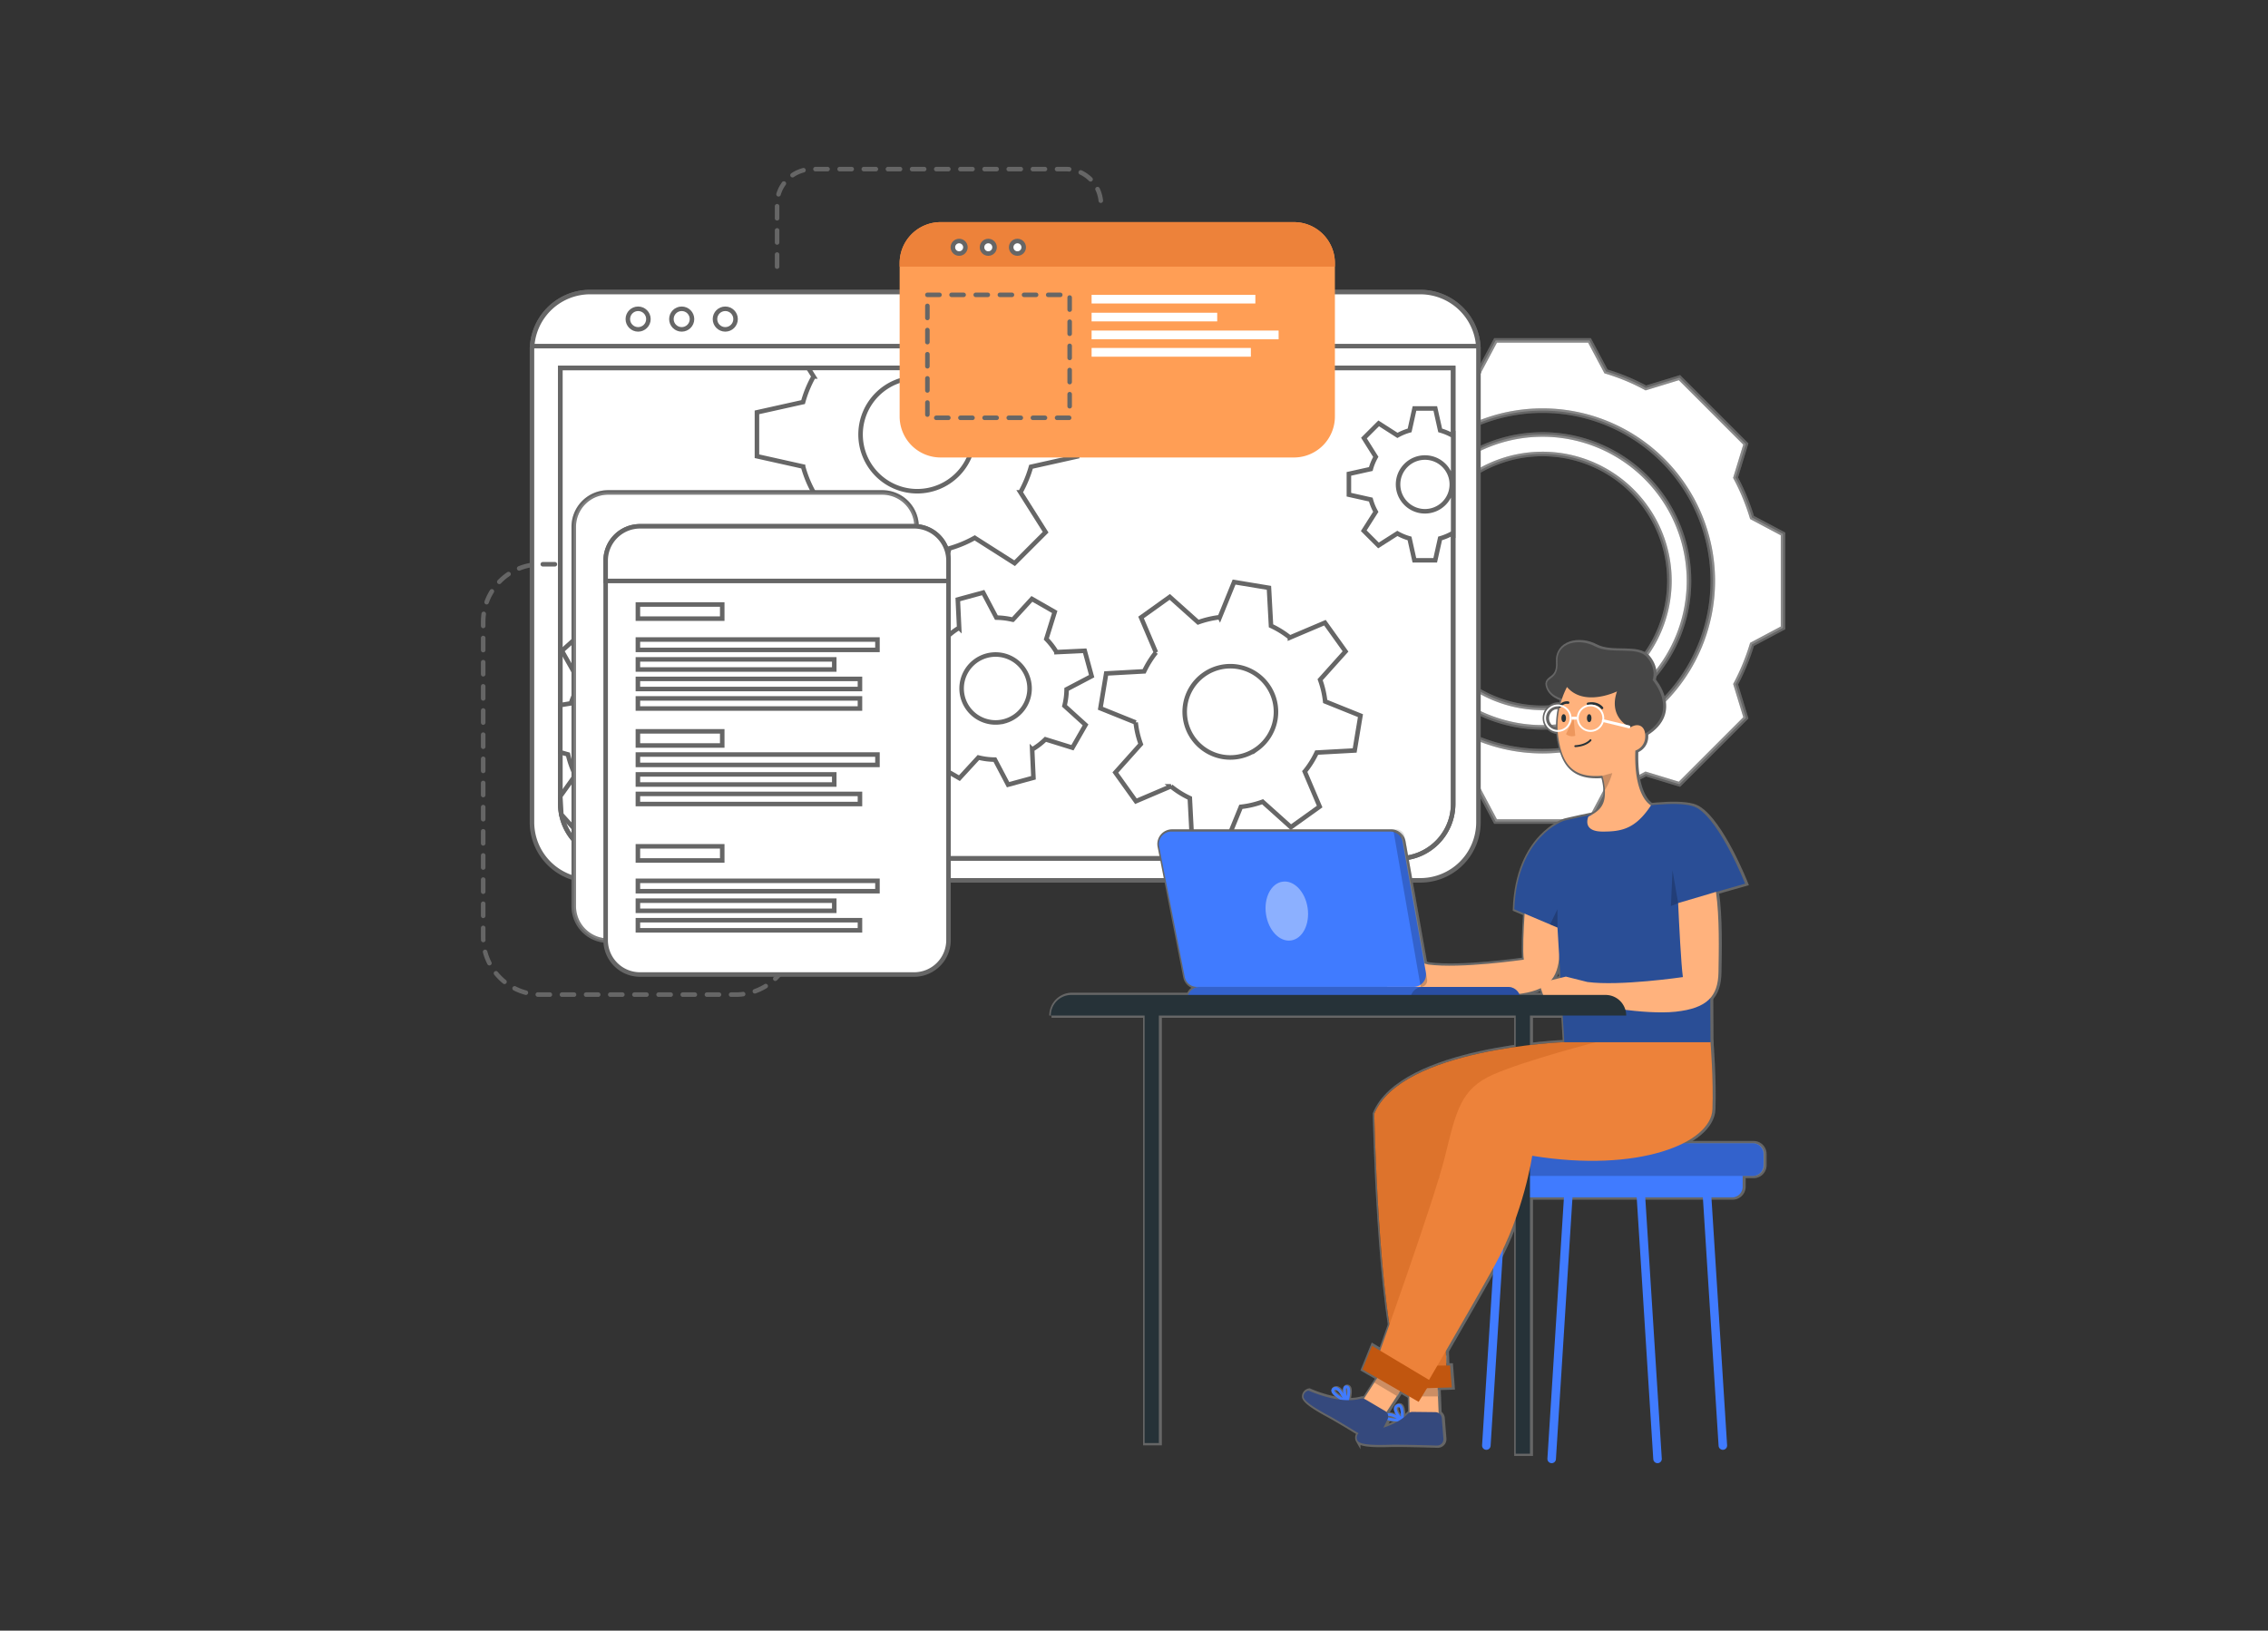 <svg xmlns="http://www.w3.org/2000/svg" width="751" height="540" viewBox="0 0 751 540">
  <rect x="0" y="0" width="751" height="540" fill="#333333" stroke="none"/>
  <g id="Group_4863" data-name="Group 4863" transform="translate(-946 -3399)">
    <g id="Rectangle_938" data-name="Rectangle 938" transform="translate(946 3399)" fill="#fff" stroke="#707070" stroke-width="1" opacity="0">
      <rect width="751" height="540" stroke="none"/>
      <rect x="0.5" y="0.5" width="750" height="539" fill="none"/>
    </g>
    <g id="Group_2460" data-name="Group 2460" transform="translate(1106 3455)">
      <g id="Group_2396" data-name="Group 2396" transform="translate(0 0)">
        <g id="_3857423" data-name="3857423" transform="translate(0)">
          <g id="Mechanisms" transform="translate(113.288 56.73)">
            <g id="Group_2362" data-name="Group 2362" transform="translate(0 43.938)">
              <g id="Group_2359" data-name="Group 2359" transform="translate(0 47.002)">
                <path id="Path_11403" data-name="Path 11403" d="M208.787,197.829a38.528,38.528,0,0,0-2.9-7l1.8-5.908-11.662-11.672-5.908,1.8a37.856,37.856,0,0,0-7-2.9l-2.9-5.41H163.709l-2.892,5.41a37.858,37.858,0,0,0-7,2.9l-5.908-1.8-11.672,11.672,1.8,5.908a38.489,38.489,0,0,0-2.892,7l-5.458,2.9v16.507l5.458,2.892a39.183,39.183,0,0,0,2.892,7l-1.8,5.908,11.672,11.672,5.908-1.8a37.825,37.825,0,0,0,7,2.892l2.892,5.41h16.507l2.9-5.41a39.184,39.184,0,0,0,7-2.892l5.908,1.8L207.7,233.035l-1.8-5.908a37.857,37.857,0,0,0,2.9-7l5.458-2.892V200.73Zm-36.815,34.584a23.448,23.448,0,1,1,23.448-23.448,23.449,23.449,0,0,1-23.448,23.448Z" transform="translate(-129.69 -166.74)" fill="#fff" stroke="#666" stroke-width="1.5"/>
                <g id="Group_2358" data-name="Group 2358">
                  <path id="Path_11404" data-name="Path 11404" d="M208.787,197.829a38.528,38.528,0,0,0-2.9-7l1.8-5.908-11.662-11.672-5.908,1.8a37.856,37.856,0,0,0-7-2.9l-2.9-5.41H163.709l-2.892,5.41a37.858,37.858,0,0,0-7,2.9l-5.908-1.8-11.672,11.672,1.8,5.908a38.489,38.489,0,0,0-2.892,7l-5.458,2.9v16.507l5.458,2.892a39.183,39.183,0,0,0,2.892,7l-1.8,5.908,11.672,11.672,5.908-1.8a37.825,37.825,0,0,0,7,2.892l2.892,5.41h16.507l2.9-5.41a39.184,39.184,0,0,0,7-2.892l5.908,1.8L207.7,233.035l-1.8-5.908a37.857,37.857,0,0,0,2.9-7l5.458-2.892V200.73Zm-36.815,34.584a23.448,23.448,0,1,1,23.448-23.448,23.449,23.449,0,0,1-23.448,23.448Z" transform="translate(-129.69 -166.74)" fill="#fff" stroke="#666" stroke-width="1.5"/>
                  <path id="Path_11405" data-name="Path 11405" d="M173.5,202.74a7.775,7.775,0,1,0,7.775,7.775h0A7.78,7.78,0,0,0,173.5,202.74Z" transform="translate(-131.223 -168.271)" fill="#fff" stroke="#666" stroke-width="1.5"/>
                  <path id="Path_11406" data-name="Path 11406" d="M208.787,197.829a38.528,38.528,0,0,0-2.9-7l1.8-5.908-11.662-11.672-5.908,1.8a37.856,37.856,0,0,0-7-2.9l-2.9-5.41H163.709l-2.892,5.41a37.858,37.858,0,0,0-7,2.9l-5.908-1.8-11.672,11.672,1.8,5.908a38.489,38.489,0,0,0-2.892,7l-5.458,2.9v16.507l5.458,2.892a39.183,39.183,0,0,0,2.892,7l-1.8,5.908,11.672,11.672,5.908-1.8a37.825,37.825,0,0,0,7,2.892l2.892,5.41h16.507l2.9-5.41a39.184,39.184,0,0,0,7-2.892l5.908,1.8L207.7,233.035l-1.8-5.908a37.857,37.857,0,0,0,2.9-7l5.458-2.892V200.73Zm-36.815,34.584a23.448,23.448,0,1,1,23.448-23.448,23.449,23.449,0,0,1-23.448,23.448Z" transform="translate(-129.69 -166.74)" fill="#fff" stroke="#666" stroke-width="1.5" opacity="0.4"/>
                  <path id="Path_11407" data-name="Path 11407" d="M173.5,202.74a7.775,7.775,0,1,0,7.775,7.775h0A7.78,7.78,0,0,0,173.5,202.74Z" transform="translate(-131.223 -168.271)" fill="#fff" stroke="#666" stroke-width="1.5" opacity="0.2"/>
                </g>
              </g>
              <g id="Group_2360" data-name="Group 2360" transform="translate(80.992 30.898)">
                <path id="Path_11408" data-name="Path 11408" d="M227.436,182.148l-6.31-2.6-.239-2.374a14.605,14.605,0,0,1-1.637-1.628l-2.365-.239-2.6-6.31,1.513-1.8a13.475,13.475,0,0,1,0-2.327l-1.513-1.8,2.6-6.31,2.365-.23a15.548,15.548,0,0,1,1.637-1.637l.239-2.365,6.31-2.6,1.8,1.513a13.487,13.487,0,0,1,2.327,0l1.8-1.513,6.31,2.6.23,2.365a15.539,15.539,0,0,1,1.637,1.637l2.365.23,2.6,6.31-1.513,1.8a13.481,13.481,0,0,1,0,2.327l1.513,1.8-2.6,6.31-2.365.239a13.912,13.912,0,0,1-1.637,1.637l-.23,2.365-6.31,2.6-1.8-1.513a13.377,13.377,0,0,1-2.317,0Zm4.577-2.92,1.637,1.35,4.787-1.982.2-2.106.23-.182a14.275,14.275,0,0,0,1.848-1.8l.172-.23,2.116-.2,1.982-4.787-1.35-1.637v-.278a13.25,13.25,0,0,0,0-2.614v-.278l1.35-1.637L243,158.059l-2.107-.2-.182-.23a13.13,13.13,0,0,0-1.848-1.8l-.23-.182-.2-2.106-4.787-1.982-1.637,1.35h-.278a13.246,13.246,0,0,0-2.614,0h-.278l-1.637-1.35-4.787,1.982-.2,2.106-.22.182a12.7,12.7,0,0,0-1.857,1.8l-.182.23-2.106.2-2,4.749,1.35,1.637v.278a13.251,13.251,0,0,0,0,2.614v.278l-1.35,1.637,1.982,4.787,2.106.2.182.22a12.961,12.961,0,0,0,1.848,1.848l.23.182.2,2.116,4.787,1.982,1.637-1.35h.278a13.255,13.255,0,0,0,2.614,0Z" transform="translate(-214.28 -149.92)" fill="#fff" stroke="#666" stroke-width="1.5"/>
                <path id="Path_11409" data-name="Path 11409" d="M233.63,173.184a7.328,7.328,0,1,1,3.964-9.575h0a7.328,7.328,0,0,1-3.954,9.575C233.63,173.174,233.63,173.184,233.63,173.184Z" transform="translate(-214.672 -150.31)" fill="#fff" stroke="#666" stroke-width="1.5"/>
              </g>
              <g id="Group_2361" data-name="Group 2361" transform="translate(46.792)">
                <path id="Path_11410" data-name="Path 11410" d="M179.01,167.81a.45.45,0,0,1-.45-.45v-2.25a.45.45,0,1,1,.9,0v2.25A.45.45,0,0,1,179.01,167.81Z" transform="translate(-178.56 -119.649)" fill="#fff" stroke="#666" stroke-width="1.5"/>
                <path id="Path_11411" data-name="Path 11411" d="M179.01,159.041a.449.449,0,0,1-.45-.45v-4.519a.45.45,0,1,1,.9,0v4.519A.449.449,0,0,1,179.01,159.041Zm0-9.039a.449.449,0,0,1-.45-.45v-4.519a.45.45,0,1,1,.9,0v4.519A.449.449,0,0,1,179.01,150Zm0-9.039a.449.449,0,0,1-.45-.45V136a.45.45,0,1,1,.9,0v4.519A.449.449,0,0,1,179.01,140.964Zm0-9.067a.426.426,0,0,1-.45-.421v-.067a13.86,13.86,0,0,1,.756-4.519.451.451,0,1,1,.852.3,12.858,12.858,0,0,0-.709,4.222A.477.477,0,0,1,179.01,131.9Zm2.9-8.34a.426.426,0,0,1-.278-.1.444.444,0,0,1-.067-.632,13.865,13.865,0,0,1,3.466-3.093.452.452,0,0,1,.479.766,12.973,12.973,0,0,0-3.246,2.892A.459.459,0,0,1,181.911,123.558Zm7.516-4.692a.45.45,0,0,1-.44-.354.443.443,0,0,1,.345-.536,13.622,13.622,0,0,1,3-.326h1.6a.45.45,0,0,1,0,.9h-1.6a12.961,12.961,0,0,0-2.8.306C189.494,118.856,189.456,118.866,189.427,118.866Zm76.78-.316h-4.519a.45.45,0,0,1,0-.9h4.519a.449.449,0,0,1,.45.45A.444.444,0,0,1,266.207,118.55Zm-9.029,0h-4.519a.45.45,0,0,1,0-.9h4.519a.45.45,0,0,1,0,.9Zm-9.039,0H243.62a.45.45,0,0,1,0-.9h4.519a.45.45,0,0,1,0,.9Zm-9.039,0h-4.519a.45.45,0,1,1,0-.9H239.1a.45.45,0,0,1,0,.9Zm-9.038,0h-4.519a.45.45,0,1,1,0-.9h4.519a.449.449,0,0,1,.45.45A.444.444,0,0,1,230.062,118.55Zm-9.029,0h-4.519a.45.45,0,1,1,0-.9h4.519a.45.45,0,1,1,0,.9Zm-9.039,0h-4.519a.45.45,0,0,1,0-.9h4.519a.45.45,0,0,1,0,.9Zm-9.039,0h-4.519a.45.45,0,0,1,0-.9h4.519a.45.45,0,0,1,0,.9Z" transform="translate(-178.56 -117.65)" fill="#fff" stroke="#666" stroke-width="1.5"/>
                <path id="Path_11412" data-name="Path 11412" d="M277.07,118.55h-2.25a.45.45,0,0,1,0-.9h2.25a.45.45,0,0,1,0,.9Z" transform="translate(-182.635 -117.65)" fill="#fff" stroke="#666" stroke-width="1.5"/>
              </g>
            </g>
            <g id="Group_2363" data-name="Group 2363" transform="translate(157.801)">
              <path id="Path_11413" data-name="Path 11413" d="M443.559,130.4a72.519,72.519,0,0,0-5.457-13.2h0l3.4-11.135L419.536,84.092,408.391,87.5h0A68.47,68.47,0,0,0,395.2,82.034h0L389.739,71.76h-31.1l-5.467,10.274A69.955,69.955,0,0,0,339.98,87.5h0l-11.135-3.409-21.993,21.993,3.4,11.135h0a70.651,70.651,0,0,0-5.458,13.2L294.5,135.882v31.1l10.274,5.467h0a70.815,70.815,0,0,0,5.458,13.194h0l-3.4,11.116,21.993,21.993,11.135-3.4a69.975,69.975,0,0,0,13.2,5.448l5.467,10.283h31.1l5.458-10.274h0a70.866,70.866,0,0,0,13.194-5.467l11.145,3.4,21.993-21.993-3.4-11.135h0a72.751,72.751,0,0,0,5.438-13.194h0l10.274-5.467v-31.1Zm-69.378,77.383a56.385,56.385,0,1,1,56.385-56.385,56.39,56.39,0,0,1-56.385,56.385Z" transform="translate(-294.5 -71.76)" fill="#fff" stroke="#666" stroke-width="1.5"/>
              <path id="Path_11414" data-name="Path 11414" d="M375.567,104.3a48.491,48.491,0,1,0,48.505,48.5A48.492,48.492,0,0,0,375.567,104.3Zm0,90.519a42.033,42.033,0,1,1,42.023-42.043v.01A42.08,42.08,0,0,1,375.567,194.819Z" transform="translate(-295.886 -73.144)" fill="#fff" stroke="#666" stroke-width="1.5"/>
              <path id="Path_11415" data-name="Path 11415" d="M443.559,130.4a72.519,72.519,0,0,0-5.457-13.2h0l3.4-11.135L419.536,84.092,408.391,87.5h0A68.47,68.47,0,0,0,395.2,82.034h0L389.739,71.76h-31.1l-5.467,10.274A69.955,69.955,0,0,0,339.98,87.5h0l-11.135-3.409-21.993,21.993,3.4,11.135h0a70.651,70.651,0,0,0-5.458,13.2L294.5,135.882v31.1l10.274,5.467h0a70.815,70.815,0,0,0,5.458,13.194h0l-3.4,11.116,21.993,21.993,11.135-3.4a69.975,69.975,0,0,0,13.2,5.448l5.467,10.283h31.1l5.458-10.274h0a70.866,70.866,0,0,0,13.194-5.467l11.145,3.4,21.993-21.993-3.4-11.135h0a72.751,72.751,0,0,0,5.438-13.194h0l10.274-5.467v-31.1Zm-69.378,77.383a56.385,56.385,0,1,1,56.385-56.385,56.39,56.39,0,0,1-56.385,56.385Z" transform="translate(-294.5 -71.76)" fill="#fff" stroke="#666" stroke-width="1.5" opacity="0.4"/>
              <path id="Path_11416" data-name="Path 11416" d="M375.567,104.3a48.491,48.491,0,1,0,48.505,48.5A48.492,48.492,0,0,0,375.567,104.3Zm0,90.519a42.033,42.033,0,1,1,42.023-42.043v.01A42.08,42.08,0,0,1,375.567,194.819Z" transform="translate(-295.886 -73.144)" fill="#fff" stroke="#666" stroke-width="1.5" opacity="0.4"/>
            </g>
          </g>
          <g id="Character">
            <g id="Group_2374" data-name="Group 2374">
              <g id="Group_2364" data-name="Group 2364" transform="translate(16.153 40.712)">
                <path id="Path_11417" data-name="Path 11417" d="M341.649,74.3V230.592a19.267,19.267,0,0,1-19.264,19.264H47.5A19.267,19.267,0,0,1,28.24,230.592V74.3c0-.46.019-.91.057-1.36A19.261,19.261,0,0,1,47.5,55.03h274.88a19.261,19.261,0,0,1,19.207,17.914C341.63,73.394,341.649,73.844,341.649,74.3Z" transform="translate(-28.24 -55.03)" fill="#fff" stroke="#666" stroke-linecap="round" stroke-linejoin="round" stroke-miterlimit="10" stroke-width="1.5"/>
                <path id="Path_11418" data-name="Path 11418" d="M315.62,243.705H56.088A18.059,18.059,0,0,1,38.03,225.647V81.28H333.678V225.647A18.053,18.053,0,0,1,315.62,243.705Z" transform="translate(-28.656 -56.146)" fill="#fff" stroke="#666" stroke-width="1.5"/>
                <path id="Path_11419" data-name="Path 11419" d="M333.678,81.28V225.657a17.954,17.954,0,0,1-17.857,18.048H55.887A17.96,17.96,0,0,1,38.03,225.657V81.28Z" transform="translate(-28.656 -56.146)" fill="#fff" stroke="#666" stroke-width="1.5" opacity="0.2"/>
                <path id="Path_11420" data-name="Path 11420" d="M341.594,72.944H28.3A19.261,19.261,0,0,1,47.507,55.03h274.88A19.261,19.261,0,0,1,341.594,72.944Z" transform="translate(-28.243 -55.03)" fill="#fff" stroke="#666" stroke-miterlimit="10" stroke-width="1.5"/>
                <circle id="Ellipse_383" data-name="Ellipse 383" cx="3.409" cy="3.409" r="3.409" transform="translate(31.74 5.544)" fill="#fff" stroke="#666" stroke-width="1.5"/>
                <circle id="Ellipse_384" data-name="Ellipse 384" cx="3.409" cy="3.409" r="3.409" transform="translate(46.169 5.544)" fill="#fff" stroke="#666" stroke-width="1.5"/>
                <circle id="Ellipse_385" data-name="Ellipse 385" cx="3.409" cy="3.409" r="3.409" transform="translate(60.598 5.544)" fill="#fff" stroke="#666" stroke-width="1.5"/>
                <path id="Path_11421" data-name="Path 11421" d="M333.678,81.28V225.647a18.059,18.059,0,0,1-18.058,18.058H56.088a18.052,18.052,0,0,1-17.7-14.554l-.01-.01V229.1a17.929,17.929,0,0,1-.335-3.456V81.28Z" transform="translate(-28.657 -56.146)" fill="none" stroke="#666" stroke-miterlimit="10" stroke-width="1.5"/>
                <path id="Path_11422" data-name="Path 11422" d="M345,104.214a18.364,18.364,0,0,0-4.012-1.656l-1.618-7.248h-6.894l-1.609,7.248a17.793,17.793,0,0,0-4.021,1.656l-6.224-3.983-4.873,4.874,3.916,6.224a17.716,17.716,0,0,0-1.656,4.021l-7.248,1.609v6.894l7.248,1.618a17.574,17.574,0,0,0,1.656,4.05l-3.983,6.262,4.873,4.874,6.262-3.983a17.817,17.817,0,0,0,4.021,1.666l1.609,7.238h6.894l1.618-7.238a18.387,18.387,0,0,0,4.012-1.666l.316.2V104.033Zm-9.058,25.134a8.9,8.9,0,1,1,8.9-8.9A8.9,8.9,0,0,1,335.941,129.348Z" transform="translate(-40.255 -56.743)" fill="#fff" stroke="#666" stroke-width="1.5"/>
                <path id="Path_11423" data-name="Path 11423" d="M212.08,110.6V96.063L196.8,92.674a39.489,39.489,0,0,0-3.495-8.483l1.848-2.911H123.025l1.781,2.834a37.61,37.61,0,0,0-3.485,8.474l-15.281,3.4v14.534l15.281,3.409a38.12,38.12,0,0,0,3.485,8.541l-8.4,13.2,10.283,10.274,13.194-8.4a38.876,38.876,0,0,0,8.483,3.514l3.389,15.262h14.534l3.418-15.262a39.126,39.126,0,0,0,8.454-3.514l13.2,8.4,10.274-10.274-8.34-13.2a39.829,39.829,0,0,0,3.495-8.464Zm-52.948,11.509a18.776,18.776,0,1,1,18.776-18.776A18.776,18.776,0,0,1,159.132,122.107Z" transform="translate(-31.549 -56.146)" fill="#fff" stroke="#666" stroke-width="1.5"/>
                <path id="Path_11424" data-name="Path 11424" d="M112.79,213.892l.613-11.528-11.949-3.37A32.338,32.338,0,0,0,99,192.138L106.221,182l-7.736-8.589-10.819,6.118a32.034,32.034,0,0,0-6.587-3.15L79.01,164.123l-11.528-.613L64.15,175.5a30.134,30.134,0,0,0-6.855,2.432l-10.13-7.219-8.6,7.736,6.128,10.829a29.931,29.931,0,0,0-3.16,6.578l-3.495.575v15.616l2.537.718a30.174,30.174,0,0,0,2.451,6.875l-4.988,6.98.335,5.984v.038l.01.01,5.142,5.707,10.839-6.118a30.024,30.024,0,0,0,6.607,3.188l1.972,11.767v.01l.1.488,11.528.613.306-1.1v-.01L77.9,236.316a30.905,30.905,0,0,0,6.894-2.432l10.111,7.21,8.6-7.727-6.109-10.839a29.931,29.931,0,0,0,3.121-6.568Zm-30.62-18.01a14.929,14.929,0,1,0-1.111,21.074A14.93,14.93,0,0,0,82.17,195.882Z" transform="translate(-28.657 -59.644)" fill="#fff" stroke="#666" stroke-width="1.5"/>
                <path id="Path_11425" data-name="Path 11425" d="M209.976,196.474a23.3,23.3,0,0,0,.7-5.458l8.292-4.356-2.288-8.407-9.355.44a23.529,23.529,0,0,0-3.361-4.347l2.777-8.952-7.554-4.328-6.319,6.894a24.179,24.179,0,0,0-5.438-.689l-4.376-8.292-8.4,2.288.44,9.364a23.531,23.531,0,0,0-4.347,3.361l-8.952-2.767-4.337,7.545,6.932,6.3a22.232,22.232,0,0,0-.68,5.448l-8.3,4.376L157.7,203.3l9.364-.44a22.4,22.4,0,0,0,3.351,4.347l-2.786,8.9,7.554,4.328,6.291-6.836a22.732,22.732,0,0,0,5.458.689l4.366,8.3,8.4-2.288-.364-8-.057-1.369a23.046,23.046,0,0,0,4.395-3.361l8.943,2.777,3.7-6.463.632-1.092Zm-19.858,5.113a11.248,11.248,0,1,1,7.9-13.807A11.237,11.237,0,0,1,190.118,201.587Z" transform="translate(-33.648 -59.451)" fill="#fff" stroke="#666" stroke-width="1.5"/>
                <path id="Path_11426" data-name="Path 11426" d="M309.02,211.113l1.915-11.538-11.681-4.7a31,31,0,0,0-1.676-7.2l8.407-9.364-6.808-9.517-11.6,4.921a30.821,30.821,0,0,0-6.262-3.887l-.68-12.581-11.547-1.905-4.73,11.633a32.3,32.3,0,0,0-7.171,1.685l-9.393-8.407-9.508,6.808,4.931,11.585a31.547,31.547,0,0,0-3.514,5.458c-.134.268-.268.536-.393.8l-12.572.7-1.915,11.528,1.9.766,9.785,3.945a30.391,30.391,0,0,0,1.676,7.171l-8.407,9.393,6.808,9.508,11.595-4.941a30.055,30.055,0,0,0,6.252,3.916l.651,12.524,11.537,1.905,4.72-11.547a30.345,30.345,0,0,0,7.191-1.685l9.374,8.416,9.517-6.817-4.931-11.595a30.233,30.233,0,0,0,3.954-6.291Zm-32.372-.517a15.111,15.111,0,1,1,3.485-21.083A15.112,15.112,0,0,1,276.648,210.6Z" transform="translate(-36.601 -59.296)" fill="#fff" stroke="#666" stroke-width="1.5"/>
              </g>
              <g id="Group_2365" data-name="Group 2365">
                <path id="Path_11427" data-name="Path 11427" d="M35.106,149.18H30.4A19.034,19.034,0,0,0,11.37,168.214v104.45A19.034,19.034,0,0,0,30.4,291.7H94.948a19.034,19.034,0,0,0,19.035-19.034h0" transform="translate(-11.37 -18.323)" fill="none" stroke="#666" stroke-linecap="round" stroke-linejoin="round" stroke-miterlimit="10" stroke-width="1.5" stroke-dasharray="4"/>
                <path id="Path_11428" data-name="Path 11428" d="M113.01,44.805V24.172A11.658,11.658,0,0,1,124.672,12.51H208.6a11.658,11.658,0,0,1,11.662,11.662h0" transform="translate(-15.693 -12.51)" fill="none" stroke="#666" stroke-linecap="round" stroke-linejoin="round" stroke-miterlimit="10" stroke-width="1.5" stroke-dasharray="4"/>
              </g>
              <g id="Group_2373" data-name="Group 2373" transform="translate(29.988 17.56)">
                <g id="Group_2370" data-name="Group 2370" transform="translate(0 89.514)">
                  <path id="Path_11429" data-name="Path 11429" d="M144.833,272.767H54.065A11.376,11.376,0,0,1,42.69,261.392V135.715A11.376,11.376,0,0,1,54.065,124.34h90.768a11.376,11.376,0,0,1,11.375,11.375V261.392A11.376,11.376,0,0,1,144.833,272.767Z" transform="translate(-42.69 -124.34)" fill="#fff" stroke="#666" stroke-miterlimit="10" stroke-width="1.5"/>
                  <path id="Path_11430" data-name="Path 11430" d="M144.833,272.767H54.065A11.376,11.376,0,0,1,42.69,261.392V135.715A11.376,11.376,0,0,1,54.065,124.34h90.768a11.376,11.376,0,0,1,11.375,11.375V261.392A11.376,11.376,0,0,1,144.833,272.767Z" transform="translate(-42.69 -124.34)" fill="#fff" stroke="#666" stroke-width="1.5" opacity="0.2"/>
                  <g id="Group_2369" data-name="Group 2369" transform="translate(10.561 11.212)">
                    <path id="Path_11431" data-name="Path 11431" d="M167.247,147.425V273.1a11.38,11.38,0,0,1-11.384,11.384H65.095A11.378,11.378,0,0,1,53.72,273.1V147.425A11.376,11.376,0,0,1,65.095,136.05h90.768A11.378,11.378,0,0,1,167.247,147.425Z" transform="translate(-53.72 -136.05)" fill="#fff" stroke="#666" stroke-linecap="round" stroke-linejoin="round" stroke-miterlimit="10" stroke-width="1.5"/>
                    <path id="Path_11432" data-name="Path 11432" d="M167.247,147.425v6.731H53.72v-6.731A11.376,11.376,0,0,1,65.095,136.05h90.768A11.378,11.378,0,0,1,167.247,147.425Z" transform="translate(-53.72 -136.05)" fill="#fff" stroke="#666" stroke-miterlimit="10" stroke-width="1.5"/>
                    <rect id="Rectangle_908" data-name="Rectangle 908" width="27.929" height="4.682" transform="translate(10.676 25.9)" fill="#fff" stroke="#666" stroke-width="1.5"/>
                    <rect id="Rectangle_909" data-name="Rectangle 909" width="27.929" height="4.682" transform="translate(10.676 67.904)" fill="#fff" stroke="#666" stroke-width="1.5"/>
                    <rect id="Rectangle_910" data-name="Rectangle 910" width="27.929" height="4.682" transform="translate(10.676 105.982)" fill="#fff" stroke="#666" stroke-width="1.5"/>
                    <g id="Group_2366" data-name="Group 2366" transform="translate(10.676 37.495)">
                      <rect id="Rectangle_911" data-name="Rectangle 911" width="79.326" height="3.437" fill="#fff" stroke="#666" stroke-width="1.5"/>
                      <rect id="Rectangle_912" data-name="Rectangle 912" width="65.022" height="3.351" transform="translate(0 6.578)" fill="#fff" stroke="#666" stroke-width="1.5"/>
                      <rect id="Rectangle_913" data-name="Rectangle 913" width="73.534" height="3.351" transform="translate(0 13.041)" fill="#fff" stroke="#666" stroke-width="1.5"/>
                      <rect id="Rectangle_914" data-name="Rectangle 914" width="73.534" height="3.351" transform="translate(0 19.504)" fill="#fff" stroke="#666" stroke-width="1.5"/>
                    </g>
                    <g id="Group_2367" data-name="Group 2367" transform="translate(10.676 75.583)">
                      <rect id="Rectangle_915" data-name="Rectangle 915" width="79.326" height="3.437" fill="#fff" stroke="#666" stroke-width="1.5"/>
                      <rect id="Rectangle_916" data-name="Rectangle 916" width="65.022" height="3.351" transform="translate(0 6.578)" fill="#fff" stroke="#666" stroke-width="1.5"/>
                      <rect id="Rectangle_917" data-name="Rectangle 917" width="73.534" height="3.351" transform="translate(0 13.041)" fill="#fff" stroke="#666" stroke-width="1.5"/>
                    </g>
                    <g id="Group_2368" data-name="Group 2368" transform="translate(10.676 117.405)">
                      <rect id="Rectangle_918" data-name="Rectangle 918" width="79.326" height="3.437" fill="#fff" stroke="#666" stroke-width="1.5"/>
                      <rect id="Rectangle_919" data-name="Rectangle 919" width="65.022" height="3.351" transform="translate(0 6.578)" fill="#fff" stroke="#666" stroke-width="1.5"/>
                      <rect id="Rectangle_920" data-name="Rectangle 920" width="73.534" height="3.351" transform="translate(0 13.041)" fill="#fff" stroke="#666" stroke-width="1.5"/>
                    </g>
                  </g>
                </g>
                <g id="Group_2372" data-name="Group 2372" transform="translate(107.907)">
                  <path id="Path_11433" data-name="Path 11433" d="M299.518,44.427V95.221a13.562,13.562,0,0,1-13.567,13.567H168.957A13.568,13.568,0,0,1,155.39,95.221V44.427A13.577,13.577,0,0,1,168.957,30.85H285.951A13.571,13.571,0,0,1,299.518,44.427Z" transform="translate(-155.39 -30.85)" fill="#ff9e55"/>
                  <path id="Path_11434" data-name="Path 11434" d="M299.518,44.427v1.159H155.39V44.427A13.577,13.577,0,0,1,168.957,30.85H285.951A13.571,13.571,0,0,1,299.518,44.427Z" transform="translate(-155.39 -30.85)" fill="#ed823a"/>
                  <circle id="Ellipse_386" data-name="Ellipse 386" cx="2.078" cy="2.078" r="2.078" transform="translate(17.627 6.252)" fill="#fff" stroke="#666" stroke-width="1.5"/>
                  <circle id="Ellipse_387" data-name="Ellipse 387" cx="2.078" cy="2.078" r="2.078" transform="translate(27.278 6.252)" fill="#fff" stroke="#666" stroke-width="1.5"/>
                  <circle id="Ellipse_388" data-name="Ellipse 388" cx="2.078" cy="2.078" r="2.078" transform="translate(36.93 6.252)" fill="#fff" stroke="#666" stroke-width="1.5"/>
                  <rect id="Rectangle_921" data-name="Rectangle 921" width="47.108" height="40.721" transform="translate(9.192 24.08)" fill="none" stroke="#666" stroke-linecap="round" stroke-linejoin="round" stroke-miterlimit="10" stroke-width="1.5" stroke-dasharray="4"/>
                  <g id="Group_2371" data-name="Group 2371" transform="translate(63.566 24.08)">
                    <rect id="Rectangle_922" data-name="Rectangle 922" width="54.222" height="2.863" fill="#fff"/>
                    <rect id="Rectangle_923" data-name="Rectangle 923" width="41.593" height="2.863" transform="translate(0 5.927)" fill="#fff"/>
                    <rect id="Rectangle_924" data-name="Rectangle 924" width="61.929" height="2.892" transform="translate(0 11.825)" fill="#fff"/>
                    <rect id="Rectangle_925" data-name="Rectangle 925" width="52.737" height="2.892" transform="translate(0 17.589)" fill="#fff"/>
                  </g>
                </g>
              </g>
            </g>
            <g id="Group_2395" data-name="Group 2395" transform="translate(188.191 156.677)">
              <rect id="Rectangle_926" data-name="Rectangle 926" width="4.72" height="147.517" transform="translate(31.07 117.686)" fill="#fff" stroke="#666" stroke-width="1.5"/>
              <g id="Group_2394" data-name="Group 2394">
                <g id="Group_2377" data-name="Group 2377" transform="translate(144.233 165.924)">
                  <path id="Path_11435" data-name="Path 11435" d="M362.07,367.69h77.957a3.551,3.551,0,0,0,3.552-3.552v-3.705a3.551,3.551,0,0,0-3.552-3.552H362.07Z" transform="translate(-358.709 -349.756)" fill="#fff" stroke="#666" stroke-width="1.5"/>
                  <g id="Group_2375" data-name="Group 2375" transform="translate(0 10.81)">
                    <line id="Line_1" data-name="Line 1" x1="5.649" y1="89.294" transform="translate(72.662)" fill="none" stroke="#666" stroke-linecap="round" stroke-linejoin="round" stroke-miterlimit="10" stroke-width="1.5"/>
                    <line id="Line_2" data-name="Line 2" x1="5.649" y1="89.294" transform="translate(51.033 4.424)" fill="none" stroke="#666" stroke-linecap="round" stroke-linejoin="round" stroke-miterlimit="10" stroke-width="1.5"/>
                    <line id="Line_3" data-name="Line 3" y1="89.294" x2="5.649" fill="none" stroke="#666" stroke-linecap="round" stroke-linejoin="round" stroke-miterlimit="10" stroke-width="1.5"/>
                    <line id="Line_4" data-name="Line 4" y1="89.294" x2="5.649" transform="translate(21.629 4.424)" fill="none" stroke="#666" stroke-linecap="round" stroke-linejoin="round" stroke-miterlimit="10" stroke-width="1.5"/>
                  </g>
                  <g id="Group_2376" data-name="Group 2376" transform="translate(10.283)">
                    <path id="Path_11436" data-name="Path 11436" d="M369.3,360.25h77.957a3.551,3.551,0,0,0,3.552-3.552v-3.705a3.551,3.551,0,0,0-3.552-3.552H369.3Z" transform="translate(-369.3 -349.44)" fill="#fff" stroke="#666" stroke-width="1.5"/>
                    <path id="Path_11437" data-name="Path 11437" d="M369.3,360.25h77.957a3.551,3.551,0,0,0,3.552-3.552v-3.705a3.551,3.551,0,0,0-3.552-3.552H369.3Z" transform="translate(-369.3 -349.44)" fill="#fff" stroke="#666" stroke-width="1.5" opacity="0.2"/>
                  </g>
                </g>
                <rect id="Rectangle_927" data-name="Rectangle 927" width="4.72" height="147.517" transform="translate(153.952 121.21)" fill="#fff" stroke="#666" stroke-width="1.5"/>
                <g id="Group_2386" data-name="Group 2386" transform="translate(83.682 132.431)">
                  <g id="Group_2382" data-name="Group 2382" transform="translate(17.595 0)">
                    <g id="Group_2378" data-name="Group 2378" transform="translate(5.854)">
                      <path id="Path_11438" data-name="Path 11438" d="M382.725,314.46s-53.953,2.03-62.915,23.7c0,0,1.245,64.5,8.464,85.665l15.444-1.743-2.47-62.724,55.811-44.886H382.725Z" transform="translate(-319.81 -314.46)" fill="#fff" stroke="#666" stroke-width="1.5"/>
                      <path id="Path_11439" data-name="Path 11439" d="M382.725,314.46s-53.953,2.03-62.915,23.7c0,0,1.245,64.5,8.464,85.665l15.444-1.743-2.47-62.724,55.811-44.886H382.725Z" transform="translate(-319.81 -314.46)" fill="#fff" stroke="#666" stroke-width="1.5" opacity="0.2"/>
                    </g>
                    <g id="Group_2381" data-name="Group 2381" transform="translate(0 107.083)">
                      <g id="Group_2379" data-name="Group 2379" transform="translate(17.334 5.218)">
                        <path id="Path_11440" data-name="Path 11440" d="M341.662,443.2H332.03l-.134-6.415-.1-5.036,9.412.565.192,4.471Z" transform="translate(-331.8 -431.75)" fill="#fff" stroke="#666" stroke-width="1.5"/>
                        <path id="Path_11441" data-name="Path 11441" d="M341.4,436.786H331.9l-.1-5.036,9.412.565Z" transform="translate(-331.8 -431.75)" fill="#fff" stroke="#666" stroke-width="1.5" opacity="0.2"/>
                      </g>
                      <path id="Path_11442" data-name="Path 11442" d="M345.516,433.558l-20.634.632-3.772-7.669,23.841-.22Z" transform="translate(-314.012 -426.3)" fill="#fff" stroke="#666" stroke-width="1.5"/>
                      <g id="Group_2380" data-name="Group 2380" transform="translate(9.647 13.185)">
                        <path id="Path_11443" data-name="Path 11443" d="M329.359,445.01s.488-5.659-1.474-4.864C325.9,440.932,328.115,443.823,329.359,445.01Z" transform="translate(-323.913 -440.07)" fill="none" stroke="#666" stroke-miterlimit="10" stroke-width="1.5"/>
                        <path id="Path_11444" data-name="Path 11444" d="M329.218,445.146s-4.242-2.958-5.324-1.455S329.218,445.146,329.218,445.146Z" transform="translate(-323.771 -440.206)" fill="none" stroke="#666" stroke-miterlimit="10" stroke-width="1.5"/>
                      </g>
                      <path id="Path_11445" data-name="Path 11445" d="M332.15,442.35l7.621.086a2.163,2.163,0,0,1,2.126,2l.536,6.779a2.1,2.1,0,0,1-2.135,2.279c-4.146-.125-12.677-.345-15.7-.259-4.05.115-9.8.182-10.628-1.36a2,2,0,0,1,.488-2.547s11.03-1.025,16.114-6.271A2.187,2.187,0,0,1,332.15,442.35Z" transform="translate(-313.696 -426.983)" fill="#fff" stroke="#666" stroke-width="1.5"/>
                    </g>
                  </g>
                  <path id="Path_11446" data-name="Path 11446" d="M431.135,314.46s1.015,12.572.632,22.29c-.44,11.2-24.559,21.074-59.67,15.348,0,0-2.738,18.929-12.447,36.355s-24.9,43.335-24.9,43.335L319.8,422.08s19.676-54.538,23.41-69.733,5.228-22.414,15.942-27.144,34.115-10.743,34.115-10.743Z" transform="translate(-296.36 -314.46)" fill="#fff" stroke="#666" stroke-width="1.5"/>
                  <g id="Group_2385" data-name="Group 2385" transform="translate(0 100.573)">
                    <g id="Group_2383" data-name="Group 2383" transform="translate(19.533 9.824)">
                      <path id="Path_11447" data-name="Path 11447" d="M328.876,433.839l-1.771,2.729-3.906,6L315.72,438.2l3.926-6.09,1.522-2.355Z" transform="translate(-315.72 -429.76)" fill="#fff" stroke="#666" stroke-width="1.5"/>
                      <path id="Path_11448" data-name="Path 11448" d="M329.05,433.839l-1.771,2.729-7.459-4.452,1.522-2.355Z" transform="translate(-315.894 -429.76)" fill="#fff" stroke="#666" stroke-width="1.5" opacity="0.2"/>
                    </g>
                    <path id="Path_11449" data-name="Path 11449" d="M338.479,431.229,318.9,419.5l-3.179,7.823,18.594,10.733Z" transform="translate(-296.187 -419.5)" fill="#fff" stroke="#666" stroke-width="1.5"/>
                    <g id="Group_2384" data-name="Group 2384" transform="translate(9.701 13.566)">
                      <path id="Path_11450" data-name="Path 11450" d="M310.342,438.658s1.427-4.9-.182-4.988S310.342,438.658,310.342,438.658Z" transform="translate(-305.623 -433.669)" fill="none" stroke="#666" stroke-miterlimit="10" stroke-width="1.5"/>
                      <path id="Path_11451" data-name="Path 11451" d="M309.787,438.5s-2.2-5.324-3.993-4.136S309.787,438.5,309.787,438.5Z" transform="translate(-305.451 -433.691)" fill="none" stroke="#666" stroke-miterlimit="10" stroke-width="1.5"/>
                    </g>
                    <path id="Path_11452" data-name="Path 11452" d="M315.819,437.9l6.53,3.849a2.1,2.1,0,0,1,.814,2.748l-2.968,6a2.1,2.1,0,0,1-2.987.862c-3.514-2.164-10.762-6.587-13.414-8.024-3.552-1.915-8.541-4.72-8.474-6.425A1.982,1.982,0,0,1,297.034,435s10.034,4.615,17.072,2.7A2.225,2.225,0,0,1,315.819,437.9Z" transform="translate(-295.319 -420.159)" fill="#fff" stroke="#666" stroke-width="1.5"/>
                  </g>
                </g>
                <g id="Group_2392" data-name="Group 2392" transform="translate(109.008)">
                  <path id="Path_11453" data-name="Path 11453" d="M370.6,256.974s-2,21.964-1.2,27.613c0,0-20.988,3.073-31.644,1.618l-7.1-1.781-8.885,2.164,2.422,7.037h7.1s5.17,1.455,7.43,0c0,0,17.761,3.552,28.255,2.422s13.749-5.122,14.209-13.079c.44-7.65,5.5-24.722,1.455-28.6Z" transform="translate(-321.77 -179.473)" fill="#fff" stroke="#666" stroke-width="1.5"/>
                  <path id="Path_11454" data-name="Path 11454" d="M444.655,258.487s-8.052-20.452-15.884-25.067-44.091,4.222-44.091,4.222-15.559,5.008-16.459,29.318l14.3,6.061,2.26,37.945h48.41l-.258-49.147Z" transform="translate(-323.745 -178.525)" fill="#fff" stroke="#666" stroke-width="1.5"/>
                  <path id="Path_11455" data-name="Path 11455" d="M385.82,195.175s-4.8-.594-6.09-4.194,3.7-1.781,3.275-8.273,7.037-8.052,12.457-5.189,13.989-.259,17.234,3.638,1.819,7.526,1.819,7.526,9.307,10.513-2.489,17.723S385.82,195.175,385.82,195.175Z" transform="translate(-324.226 -176.146)" fill="#fff" stroke="#666" stroke-width="1.5"/>
                  <path id="Path_11456" data-name="Path 11456" d="M414.124,230.829c-5.17,7.88-9.824,8.694-16.066,8.684-6.99-.029-4.653-4.979-4.653-4.979,2.93-1.465,5.065-3.035,5.4-6.645a15.671,15.671,0,0,0,.048-2.106,18.711,18.711,0,0,0-.833-4.768c-9.91.9-13.4-3.945-14.64-13.06a28.06,28.06,0,0,1,2.93-16.325c5.745,6.76,16.555,1.465,16.555,1.465-3.035,8.79,4.395,11.94,4.395,11.94,2.92-1.8,5.17-.23,4.95,3.265a4.887,4.887,0,0,1-3.265,4.395C408.389,228.234,414.124,230.829,414.124,230.829Z" transform="translate(-324.381 -176.805)" fill="#fff" stroke="#666" stroke-width="1.5"/>
                  <g id="Group_2387" data-name="Group 2387" transform="translate(64.361 32.136)">
                    <path id="Path_11457" data-name="Path 11457" d="M389.3,212.3a.3.3,0,0,1-.306-.287.31.31,0,0,1,.287-.326c3.456-.191,4.816-1.848,4.826-1.867a.305.305,0,0,1,.431-.048.315.315,0,0,1,.057.431c-.057.077-1.513,1.9-5.276,2.1Z" transform="translate(-388.99 -209.709)" fill="#fff" stroke="#666" stroke-width="1.5"/>
                  </g>
                  <path id="Path_11458" data-name="Path 11458" d="M389.173,208.222l-.565-5.812L386.1,207.7A3.142,3.142,0,0,0,389.173,208.222Z" transform="translate(-324.506 -177.263)" fill="#fff" stroke="#666" stroke-width="1.5"/>
                  <ellipse id="Ellipse_389" data-name="Ellipse 389" cx="0.756" cy="1.321" rx="0.756" ry="1.321" transform="translate(68.526 23.826)" fill="#fff" stroke="#666" stroke-width="1.5"/>
                  <ellipse id="Ellipse_390" data-name="Ellipse 390" cx="0.756" cy="1.321" rx="0.756" ry="1.321" transform="translate(60.081 23.826)" fill="#fff" stroke="#666" stroke-width="1.5"/>
                  <g id="Group_2388" data-name="Group 2388" transform="translate(68.51 19.868)">
                    <path id="Path_11459" data-name="Path 11459" d="M398.356,199.217a.417.417,0,0,1-.335-.172c-.048-.077-1.3-1.762-4.213-1.226a.409.409,0,1,1-.153-.8c3.447-.632,4.969,1.465,5.027,1.551a.4.4,0,0,1-.1.565A.3.3,0,0,1,398.356,199.217Z" transform="translate(-393.324 -196.896)" fill="#fff" stroke="#666" stroke-width="1.5"/>
                  </g>
                  <g id="Group_2389" data-name="Group 2389" transform="translate(59.14 19.569)">
                    <path id="Path_11460" data-name="Path 11460" d="M383.942,198.706a.307.307,0,0,1-.182-.048.412.412,0,0,1-.182-.546,3.178,3.178,0,0,1,3.188-1.5.411.411,0,0,1,.354.46.416.416,0,0,1-.46.354,2.4,2.4,0,0,0-2.355,1.063A.391.391,0,0,1,383.942,198.706Z" transform="translate(-383.537 -196.584)" fill="#fff" stroke="#666" stroke-width="1.5"/>
                  </g>
                  <g id="Group_2390" data-name="Group 2390" transform="translate(54.375 20.628)">
                    <path id="Path_11461" data-name="Path 11461" d="M383.089,206.748a4.529,4.529,0,1,1,4.529-4.529A4.532,4.532,0,0,1,383.089,206.748Zm0-8.454a3.921,3.921,0,1,0,3.926,3.926A3.931,3.931,0,0,0,383.089,198.293Z" transform="translate(-378.56 -197.69)" fill="#fff" stroke="#666" stroke-width="1.5"/>
                  </g>
                  <g id="Group_2391" data-name="Group 2391" transform="translate(65.185 20.628)">
                    <path id="Path_11462" data-name="Path 11462" d="M394.379,206.748a4.529,4.529,0,1,1,4.538-4.529A4.532,4.532,0,0,1,394.379,206.748Zm0-8.454a3.921,3.921,0,1,0,3.926,3.926A3.923,3.923,0,0,0,394.379,198.293Z" transform="translate(-389.85 -197.69)" fill="#fff" stroke="#666" stroke-width="1.5"/>
                  </g>
                  <line id="Line_5" data-name="Line 5" x2="1.752" transform="translate(63.432 25.147)" fill="none" stroke="#666" stroke-miterlimit="10" stroke-width="1.5"/>
                  <line id="Line_6" data-name="Line 6" x2="8.483" y2="2.039" transform="translate(73.955 25.98)" fill="none" stroke="#666" stroke-linecap="round" stroke-linejoin="round" stroke-miterlimit="10" stroke-width="1.5"/>
                  <path id="Path_11463" data-name="Path 11463" d="M401.964,221.4a21.639,21.639,0,0,1-2.451,5.659,18.707,18.707,0,0,0-.833-4.768Z" transform="translate(-325.041 -178.071)" fill="#fff" stroke="#666" stroke-width="1.5" opacity="0.2"/>
                  <path id="Path_11464" data-name="Path 11464" d="M383.051,274.561l-.01-6.061-2.441,5.027Z" transform="translate(-324.272 -180.074)" fill="#fff" stroke="#666" stroke-width="1.5" opacity="0.2"/>
                  <path id="Path_11465" data-name="Path 11465" d="M424.784,265.905l-1.867-10.915-.527,11.873Z" transform="translate(-326.049 -179.499)" fill="#fff" stroke="#666" stroke-width="1.5" opacity="0.2"/>
                  <path id="Path_11466" data-name="Path 11466" d="M436.2,289.1c-.125,7.976-3.715,11.949-14.209,13.079s-28.255-2.422-28.255-2.422c-2.26,1.465-7.43,0-7.43,0h-7.1l-2.413-7.037,8.876-2.173,7.1,1.781c10.657,1.455,31.644-1.618,31.644-1.618-.6-4.232-1.283-18.048-1.57-24.5l12.524-3.705C436.594,270.935,436.306,282.224,436.2,289.1Z" transform="translate(-324.11 -179.819)" fill="#fff" stroke="#666" stroke-width="1.5"/>
                </g>
                <g id="Group_2393" data-name="Group 2393" transform="translate(35.789 62.708)">
                  <path id="Path_11467" data-name="Path 11467" d="M245.377,246.561l8.483,43.191a4.113,4.113,0,0,0,4.04,3.323h71.743a4.122,4.122,0,0,0,4.06-4.845l-7.7-43.192a4.125,4.125,0,0,0-4.05-3.4H249.417A4.129,4.129,0,0,0,245.377,246.561Z" transform="translate(-245.298 -241.64)" fill="#fff" stroke="#666" stroke-width="1.5"/>
                  <path id="Path_11468" data-name="Path 11468" d="M326.49,241.65l8.962,51.426h0a2.15,2.15,0,0,0,2.116-2.528l-8.4-47.136a2.147,2.147,0,0,0-2.116-1.771h-.565Z" transform="translate(-248.751 -241.64)" fill="#fff" stroke="#666" stroke-width="1.5" opacity="0.2"/>
                  <path id="Path_11469" data-name="Path 11469" d="M255.12,299.487H365.459a4.119,4.119,0,0,0-4.117-4.117H259.256A4.121,4.121,0,0,0,255.12,299.487Z" transform="translate(-245.716 -243.925)" fill="#fff" stroke="#666" stroke-width="1.5"/>
                  <path id="Path_11470" data-name="Path 11470" d="M332.29,299.487h36.451a4.119,4.119,0,0,0-4.117-4.117H336.436A4.123,4.123,0,0,0,332.29,299.487Z" transform="translate(-248.998 -243.925)" fill="#fff" stroke="#666" stroke-width="1.5" opacity="0.2"/>
                  <ellipse id="Ellipse_391" data-name="Ellipse 391" cx="6.97" cy="9.833" rx="6.97" ry="9.833" transform="matrix(-0.99, 0.142, -0.142, -0.99, 50.668, 35.065)" fill="#fff" stroke="#666" stroke-width="1.5" opacity="0.4"/>
                  <path id="Path_11471" data-name="Path 11471" d="M255.12,299.487H365.459a4.119,4.119,0,0,0-4.117-4.117H259.256A4.121,4.121,0,0,0,255.12,299.487Z" transform="translate(-245.716 -243.925)" fill="#fff" stroke="#666" stroke-width="1.5" opacity="0.2"/>
                </g>
                <path id="Path_11472" data-name="Path 11472" d="M207.92,304.957H398.457a6.82,6.82,0,0,0-6.817-6.817h-176.9a6.808,6.808,0,0,0-6.817,6.817Z" transform="translate(-207.92 -181.334)" fill="#fff" stroke="#666" stroke-width="1.5"/>
              </g>
            </g>
          </g>
        </g>
        <g id="Group_2395-2" data-name="Group 2395" transform="translate(187.94 156.677)">
          <rect id="Rectangle_926-2" data-name="Rectangle 926" width="4.72" height="147.517" transform="translate(31.07 117.686)" fill="#263238"/>
          <g id="Group_2394-2" data-name="Group 2394">
            <g id="Group_2377-2" data-name="Group 2377" transform="translate(144.233 165.924)">
              <path id="Path_11435-2" data-name="Path 11435" d="M362.07,367.69h77.957a3.551,3.551,0,0,0,3.552-3.552v-3.705a3.551,3.551,0,0,0-3.552-3.552H362.07Z" transform="translate(-358.709 -349.756)" fill="#407bff"/>
              <g id="Group_2375-2" data-name="Group 2375" transform="translate(0 10.81)">
                <line id="Line_1-2" data-name="Line 1" x1="5.649" y1="89.294" transform="translate(72.662)" fill="none" stroke="#407bff" stroke-linecap="round" stroke-linejoin="round" stroke-miterlimit="10" stroke-width="2.826"/>
                <line id="Line_2-2" data-name="Line 2" x1="5.649" y1="89.294" transform="translate(51.033 4.424)" fill="none" stroke="#407bff" stroke-linecap="round" stroke-linejoin="round" stroke-miterlimit="10" stroke-width="2.826"/>
                <line id="Line_3-2" data-name="Line 3" y1="89.294" x2="5.649" fill="none" stroke="#407bff" stroke-linecap="round" stroke-linejoin="round" stroke-miterlimit="10" stroke-width="2.826"/>
                <line id="Line_4-2" data-name="Line 4" y1="89.294" x2="5.649" transform="translate(21.629 4.424)" fill="none" stroke="#407bff" stroke-linecap="round" stroke-linejoin="round" stroke-miterlimit="10" stroke-width="2.826"/>
              </g>
              <g id="Group_2376-2" data-name="Group 2376" transform="translate(10.283)">
                <path id="Path_11436-2" data-name="Path 11436" d="M369.3,360.25h77.957a3.551,3.551,0,0,0,3.552-3.552v-3.705a3.551,3.551,0,0,0-3.552-3.552H369.3Z" transform="translate(-369.3 -349.44)" fill="#407bff"/>
                <path id="Path_11437-2" data-name="Path 11437" d="M369.3,360.25h77.957a3.551,3.551,0,0,0,3.552-3.552v-3.705a3.551,3.551,0,0,0-3.552-3.552H369.3Z" transform="translate(-369.3 -349.44)" opacity="0.2"/>
              </g>
            </g>
            <rect id="Rectangle_927-2" data-name="Rectangle 927" width="4.72" height="147.517" transform="translate(153.952 121.21)" fill="#263238"/>
            <g id="Group_2386-2" data-name="Group 2386" transform="translate(83.682 132.431)">
              <g id="Group_2382-2" data-name="Group 2382" transform="translate(17.595 0)">
                <g id="Group_2378-2" data-name="Group 2378" transform="translate(5.854)">
                  <path id="Path_11438-2" data-name="Path 11438" d="M382.725,314.46s-53.953,2.03-62.915,23.7c0,0,1.245,64.5,8.464,85.665l15.444-1.743-2.47-62.724,55.811-44.886H382.725Z" transform="translate(-319.81 -314.46)" fill="#263238"/>
                  <path id="Path_11439-2" data-name="Path 11439" d="M382.725,314.46s-53.953,2.03-62.915,23.7c0,0,1.245,64.5,8.464,85.665l15.444-1.743-2.47-62.724,55.811-44.886H382.725Z" transform="translate(-319.81 -314.46)" fill="#dd732c"/>
                </g>
                <g id="Group_2381-2" data-name="Group 2381" transform="translate(0 107.083)">
                  <g id="Group_2379-2" data-name="Group 2379" transform="translate(17.334 5.218)">
                    <path id="Path_11440-2" data-name="Path 11440" d="M341.662,443.2H332.03l-.134-6.415-.1-5.036,9.412.565.192,4.471Z" transform="translate(-331.8 -431.75)" fill="#ffb27d"/>
                    <path id="Path_11441-2" data-name="Path 11441" d="M341.4,436.786H331.9l-.1-5.036,9.412.565Z" transform="translate(-331.8 -431.75)" opacity="0.2"/>
                  </g>
                  <path id="Path_11442-2" data-name="Path 11442" d="M345.516,433.558l-20.634.632-3.772-7.669,23.841-.22Z" transform="translate(-314.012 -426.3)" fill="#c1560f"/>
                  <g id="Group_2380-2" data-name="Group 2380" transform="translate(9.647 13.185)">
                    <path id="Path_11443-2" data-name="Path 11443" d="M329.359,445.01s.488-5.659-1.474-4.864C325.9,440.932,328.115,443.823,329.359,445.01Z" transform="translate(-323.913 -440.07)" fill="none" stroke="#407bff" stroke-miterlimit="10" stroke-width="0.942"/>
                    <path id="Path_11444-2" data-name="Path 11444" d="M329.218,445.146s-4.242-2.958-5.324-1.455S329.218,445.146,329.218,445.146Z" transform="translate(-323.771 -440.206)" fill="none" stroke="#407bff" stroke-miterlimit="10" stroke-width="0.942"/>
                  </g>
                  <path id="Path_11445-2" data-name="Path 11445" d="M332.15,442.35l7.621.086a2.163,2.163,0,0,1,2.126,2l.536,6.779a2.1,2.1,0,0,1-2.135,2.279c-4.146-.125-12.677-.345-15.7-.259-4.05.115-9.8.182-10.628-1.36a2,2,0,0,1,.488-2.547s11.03-1.025,16.114-6.271A2.187,2.187,0,0,1,332.15,442.35Z" transform="translate(-313.696 -426.983)" fill="#35497d"/>
                </g>
              </g>
              <path id="Path_11446-2" data-name="Path 11446" d="M431.135,314.46s1.015,12.572.632,22.29c-.44,11.2-24.559,21.074-59.67,15.348,0,0-2.738,18.929-12.447,36.355s-24.9,43.335-24.9,43.335L319.8,422.08s19.676-54.538,23.41-69.733,5.228-22.414,15.942-27.144,34.115-10.743,34.115-10.743Z" transform="translate(-296.36 -314.46)" fill="#ed823a"/>
              <g id="Group_2385-2" data-name="Group 2385" transform="translate(0 100.573)">
                <g id="Group_2383-2" data-name="Group 2383" transform="translate(19.533 9.824)">
                  <path id="Path_11447-2" data-name="Path 11447" d="M328.876,433.839l-1.771,2.729-3.906,6L315.72,438.2l3.926-6.09,1.522-2.355Z" transform="translate(-315.72 -429.76)" fill="#ffb27d"/>
                  <path id="Path_11448-2" data-name="Path 11448" d="M329.05,433.839l-1.771,2.729-7.459-4.452,1.522-2.355Z" transform="translate(-315.894 -429.76)" opacity="0.2"/>
                </g>
                <path id="Path_11449-2" data-name="Path 11449" d="M338.479,431.229,318.9,419.5l-3.179,7.823,18.594,10.733Z" transform="translate(-296.187 -419.5)" fill="#c1560f"/>
                <g id="Group_2384-2" data-name="Group 2384" transform="translate(9.701 13.566)">
                  <path id="Path_11450-2" data-name="Path 11450" d="M310.342,438.658s1.427-4.9-.182-4.988S310.342,438.658,310.342,438.658Z" transform="translate(-305.623 -433.669)" fill="none" stroke="#407bff" stroke-miterlimit="10" stroke-width="0.942"/>
                  <path id="Path_11451-2" data-name="Path 11451" d="M309.787,438.5s-2.2-5.324-3.993-4.136S309.787,438.5,309.787,438.5Z" transform="translate(-305.451 -433.691)" fill="none" stroke="#407bff" stroke-miterlimit="10" stroke-width="0.942"/>
                </g>
                <path id="Path_11452-2" data-name="Path 11452" d="M315.819,437.9l6.53,3.849a2.1,2.1,0,0,1,.814,2.748l-2.968,6a2.1,2.1,0,0,1-2.987.862c-3.514-2.164-10.762-6.587-13.414-8.024-3.552-1.915-8.541-4.72-8.474-6.425A1.982,1.982,0,0,1,297.034,435s10.034,4.615,17.072,2.7A2.225,2.225,0,0,1,315.819,437.9Z" transform="translate(-295.319 -420.159)" fill="#35497d"/>
              </g>
            </g>
            <g id="Group_2392-2" data-name="Group 2392" transform="translate(109.008)">
              <path id="Path_11453-2" data-name="Path 11453" d="M370.6,256.974s-2,21.964-1.2,27.613c0,0-20.988,3.073-31.644,1.618l-7.1-1.781-8.885,2.164,2.422,7.037h7.1s5.17,1.455,7.43,0c0,0,17.761,3.552,28.255,2.422s13.749-5.122,14.209-13.079c.44-7.65,5.5-24.722,1.455-28.6Z" transform="translate(-321.77 -179.473)" fill="#ffb27d"/>
              <path id="Path_11454-2" data-name="Path 11454" d="M444.655,258.487s-8.052-20.452-15.884-25.067-44.091,4.222-44.091,4.222-15.559,5.008-16.459,29.318l14.3,6.061,2.26,37.945h48.41l-.258-49.147Z" transform="translate(-323.745 -178.525)" fill="#2a4e96"/>
              <path id="Path_11455-2" data-name="Path 11455" d="M385.82,195.175s-4.8-.594-6.09-4.194,3.7-1.781,3.275-8.273,7.037-8.052,12.457-5.189,13.989-.259,17.234,3.638,1.819,7.526,1.819,7.526,9.307,10.513-2.489,17.723S385.82,195.175,385.82,195.175Z" transform="translate(-324.226 -176.146)" fill="#464646"/>
              <path id="Path_11456-2" data-name="Path 11456" d="M414.124,230.829c-5.17,7.88-9.824,8.694-16.066,8.684-6.99-.029-4.653-4.979-4.653-4.979,2.93-1.465,5.065-3.035,5.4-6.645a15.671,15.671,0,0,0,.048-2.106,18.711,18.711,0,0,0-.833-4.768c-9.91.9-13.4-3.945-14.64-13.06a28.06,28.06,0,0,1,2.93-16.325c5.745,6.76,16.555,1.465,16.555,1.465-3.035,8.79,4.395,11.94,4.395,11.94,2.92-1.8,5.17-.23,4.95,3.265a4.887,4.887,0,0,1-3.265,4.395C408.389,228.234,414.124,230.829,414.124,230.829Z" transform="translate(-324.381 -176.805)" fill="#ffb27d"/>
              <g id="Group_2387-2" data-name="Group 2387" transform="translate(64.361 32.136)">
                <path id="Path_11457-2" data-name="Path 11457" d="M389.3,212.3a.3.3,0,0,1-.306-.287.31.31,0,0,1,.287-.326c3.456-.191,4.816-1.848,4.826-1.867a.305.305,0,0,1,.431-.048.315.315,0,0,1,.057.431c-.057.077-1.513,1.9-5.276,2.1Z" transform="translate(-388.99 -209.709)" fill="#263238"/>
              </g>
              <path id="Path_11458-2" data-name="Path 11458" d="M389.173,208.222l-.565-5.812L386.1,207.7A3.142,3.142,0,0,0,389.173,208.222Z" transform="translate(-324.506 -177.263)" fill="#ed975d"/>
              <ellipse id="Ellipse_389-2" data-name="Ellipse 389" cx="0.756" cy="1.321" rx="0.756" ry="1.321" transform="translate(68.526 23.826)" fill="#263238"/>
              <ellipse id="Ellipse_390-2" data-name="Ellipse 390" cx="0.756" cy="1.321" rx="0.756" ry="1.321" transform="translate(60.081 23.826)" fill="#263238"/>
              <g id="Group_2388-2" data-name="Group 2388" transform="translate(68.51 19.868)">
                <path id="Path_11459-2" data-name="Path 11459" d="M398.356,199.217a.417.417,0,0,1-.335-.172c-.048-.077-1.3-1.762-4.213-1.226a.409.409,0,1,1-.153-.8c3.447-.632,4.969,1.465,5.027,1.551a.4.4,0,0,1-.1.565A.3.3,0,0,1,398.356,199.217Z" transform="translate(-393.324 -196.896)" fill="#263238"/>
              </g>
              <g id="Group_2389-2" data-name="Group 2389" transform="translate(59.14 19.569)">
                <path id="Path_11460-2" data-name="Path 11460" d="M383.942,198.706a.307.307,0,0,1-.182-.048.412.412,0,0,1-.182-.546,3.178,3.178,0,0,1,3.188-1.5.411.411,0,0,1,.354.46.416.416,0,0,1-.46.354,2.4,2.4,0,0,0-2.355,1.063A.391.391,0,0,1,383.942,198.706Z" transform="translate(-383.537 -196.584)" fill="#263238"/>
              </g>
              <g id="Group_2390-2" data-name="Group 2390" transform="translate(54.375 20.628)">
                <path id="Path_11461-2" data-name="Path 11461" d="M383.089,206.748a4.529,4.529,0,1,1,4.529-4.529A4.532,4.532,0,0,1,383.089,206.748Zm0-8.454a3.921,3.921,0,1,0,3.926,3.926A3.931,3.931,0,0,0,383.089,198.293Z" transform="translate(-378.56 -197.69)" fill="#fff"/>
              </g>
              <g id="Group_2391-2" data-name="Group 2391" transform="translate(65.185 20.628)">
                <path id="Path_11462-2" data-name="Path 11462" d="M394.379,206.748a4.529,4.529,0,1,1,4.538-4.529A4.532,4.532,0,0,1,394.379,206.748Zm0-8.454a3.921,3.921,0,1,0,3.926,3.926A3.923,3.923,0,0,0,394.379,198.293Z" transform="translate(-389.85 -197.69)" fill="#fff"/>
              </g>
              <line id="Line_5-2" data-name="Line 5" x2="1.752" transform="translate(63.432 25.147)" fill="none" stroke="#fff" stroke-miterlimit="10" stroke-width="0.942"/>
              <line id="Line_6-2" data-name="Line 6" x2="8.483" y2="2.039" transform="translate(73.955 25.98)" fill="none" stroke="#fff" stroke-linecap="round" stroke-linejoin="round" stroke-miterlimit="10" stroke-width="0.942"/>
              <path id="Path_11463-2" data-name="Path 11463" d="M401.964,221.4a21.639,21.639,0,0,1-2.451,5.659,18.707,18.707,0,0,0-.833-4.768Z" transform="translate(-325.041 -178.071)" opacity="0.2"/>
              <path id="Path_11464-2" data-name="Path 11464" d="M383.051,274.561l-.01-6.061-2.441,5.027Z" transform="translate(-324.272 -180.074)" opacity="0.2"/>
              <path id="Path_11465-2" data-name="Path 11465" d="M424.784,265.905l-1.867-10.915-.527,11.873Z" transform="translate(-326.049 -179.499)" opacity="0.2"/>
              <path id="Path_11466-2" data-name="Path 11466" d="M436.2,289.1c-.125,7.976-3.715,11.949-14.209,13.079s-28.255-2.422-28.255-2.422c-2.26,1.465-7.43,0-7.43,0h-7.1l-2.413-7.037,8.876-2.173,7.1,1.781c10.657,1.455,31.644-1.618,31.644-1.618-.6-4.232-1.283-18.048-1.57-24.5l12.524-3.705C436.594,270.935,436.306,282.224,436.2,289.1Z" transform="translate(-324.11 -179.819)" fill="#ffb27d"/>
            </g>
            <g id="Group_2393-2" data-name="Group 2393" transform="translate(35.789 62.708)">
              <path id="Path_11467-2" data-name="Path 11467" d="M245.377,246.561l8.483,43.191a4.113,4.113,0,0,0,4.04,3.323h71.743a4.122,4.122,0,0,0,4.06-4.845l-7.7-43.192a4.125,4.125,0,0,0-4.05-3.4H249.417A4.129,4.129,0,0,0,245.377,246.561Z" transform="translate(-245.298 -241.64)" fill="#407bff"/>
              <path id="Path_11468-2" data-name="Path 11468" d="M326.49,241.65l8.962,51.426h0a2.15,2.15,0,0,0,2.116-2.528l-8.4-47.136a2.147,2.147,0,0,0-2.116-1.771h-.565Z" transform="translate(-248.751 -241.64)" opacity="0.2"/>
              <path id="Path_11469-2" data-name="Path 11469" d="M255.12,299.487H365.459a4.119,4.119,0,0,0-4.117-4.117H259.256A4.121,4.121,0,0,0,255.12,299.487Z" transform="translate(-245.716 -243.925)" fill="#407bff"/>
              <path id="Path_11470-2" data-name="Path 11470" d="M332.29,299.487h36.451a4.119,4.119,0,0,0-4.117-4.117H336.436A4.123,4.123,0,0,0,332.29,299.487Z" transform="translate(-248.998 -243.925)" opacity="0.2"/>
              <ellipse id="Ellipse_391-2" data-name="Ellipse 391" cx="6.97" cy="9.833" rx="6.97" ry="9.833" transform="matrix(-0.99, 0.142, -0.142, -0.99, 50.668, 35.065)" fill="#fff" opacity="0.4"/>
              <path id="Path_11471-2" data-name="Path 11471" d="M255.12,299.487H365.459a4.119,4.119,0,0,0-4.117-4.117H259.256A4.121,4.121,0,0,0,255.12,299.487Z" transform="translate(-245.716 -243.925)" opacity="0.2"/>
            </g>
            <path id="Path_11472-2" data-name="Path 11472" d="M207.92,304.957H398.457a6.82,6.82,0,0,0-6.817-6.817h-176.9a6.808,6.808,0,0,0-6.817,6.817Z" transform="translate(-207.92 -181.334)" fill="#263238"/>
          </g>
        </g>
      </g>
    </g>
  </g>
</svg>
